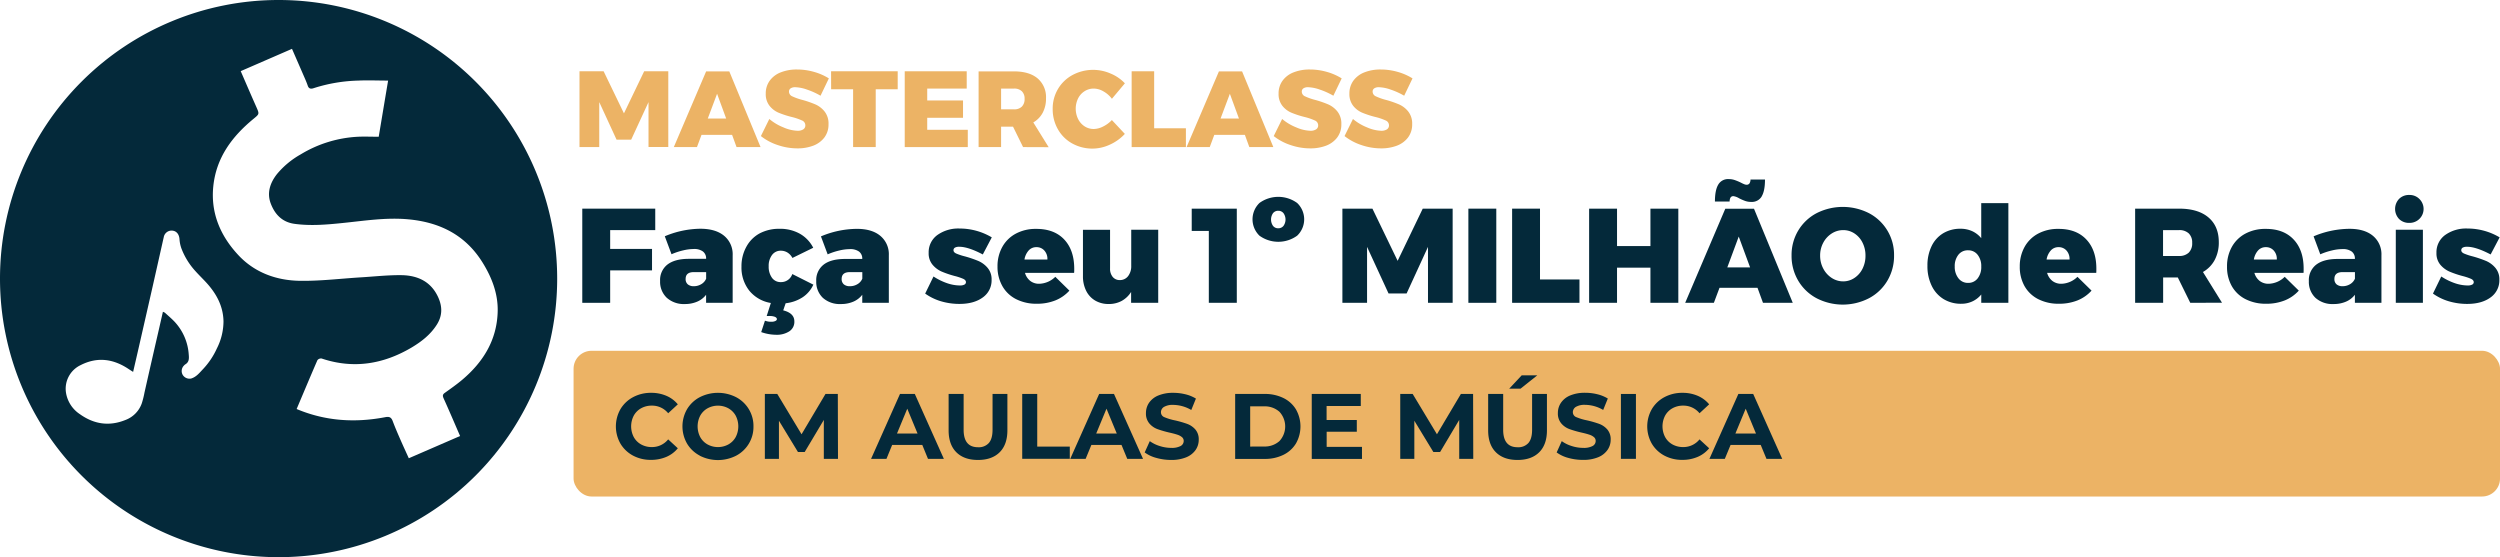 <svg xmlns="http://www.w3.org/2000/svg" id="Layer_1" data-name="Layer 1" viewBox="0 0 1023.73 228.16"><defs><style>.cls-1{fill:#ecb365;}.cls-2{fill:#04293a;}</style></defs><rect class="cls-1" x="234.87" y="143.64" width="788.87" height="59.68" rx="7.37"></rect><path class="cls-1" d="M237.3,29.19h9.88l8.32,17.23,8.28-17.23h9.88v31h-8.1V41.81l-7.09,15.37h-6l-7.08-15.37V60.23H237.3Z"></path><path class="cls-1" d="M301.61,60.23l-1.82-5H287.26l-1.86,5h-9.48l13.24-31h9.48l12.8,31ZM289.83,48.54h7.53L293.64,38.4Z"></path><path class="cls-1" d="M330.53,36.71a16,16,0,0,0-4.87-1,3.31,3.31,0,0,0-1.88.46,1.53,1.53,0,0,0-.69,1.35,2.11,2.11,0,0,0,1.33,1.93,23.47,23.47,0,0,0,4.21,1.48A41.71,41.71,0,0,1,334,42.8a10,10,0,0,1,3.7,2.91,7.91,7.91,0,0,1,1.57,5.13,8.79,8.79,0,0,1-1.7,5.47A10.3,10.3,0,0,1,333,59.66a18,18,0,0,1-6.49,1.1,24.87,24.87,0,0,1-8-1.35,22.24,22.24,0,0,1-6.93-3.69l3.45-7a20.57,20.57,0,0,0,5.74,3.43,15.76,15.76,0,0,0,5.82,1.4,4.16,4.16,0,0,0,2.35-.58,1.87,1.87,0,0,0,.84-1.64,2.14,2.14,0,0,0-1.37-2,23.32,23.32,0,0,0-4.26-1.44,38.4,38.4,0,0,1-5.36-1.75,9.47,9.47,0,0,1-3.67-2.81,7.65,7.65,0,0,1-1.55-5,8.81,8.81,0,0,1,1.59-5.24,10.05,10.05,0,0,1,4.5-3.44,17.73,17.73,0,0,1,6.75-1.19,25.23,25.23,0,0,1,7,1,23.25,23.25,0,0,1,6,2.64L336,39.2A29.25,29.25,0,0,0,330.53,36.71Z"></path><path class="cls-1" d="M340.32,29.19H367.6v7.35h-9V60.23h-9.26V36.54h-9Z"></path><path class="cls-1" d="M370.48,29.19h25.38v7.08H379.69v4.87h14.66v7.09H379.69v4.92H396.3v7.08H370.48Z"></path><path class="cls-1" d="M418.94,60.23l-4.12-8.37h-4.88v8.37h-9.21v-31h14.49q6.24,0,9.67,2.87a10.05,10.05,0,0,1,3.44,8.15A12.29,12.29,0,0,1,427,46.13a10,10,0,0,1-3.87,4l6.29,10.14Zm-9-15.45h5.28a4.41,4.41,0,0,0,3.21-1.11,4.28,4.28,0,0,0,1.13-3.19,4.13,4.13,0,0,0-1.13-3.12,4.44,4.44,0,0,0-3.21-1.09h-5.28Z"></path><path class="cls-1" d="M451.82,37.4a8,8,0,0,0-3.92-1.13,6.87,6.87,0,0,0-3.76,1.07,7.36,7.36,0,0,0-2.66,2.94,9.62,9.62,0,0,0,0,8.46,7.58,7.58,0,0,0,2.66,3,6.8,6.8,0,0,0,3.76,1.08,8.76,8.76,0,0,0,3.79-1,12.41,12.41,0,0,0,3.61-2.66l5.31,5.67a18.77,18.77,0,0,1-6.09,4.38,16.95,16.95,0,0,1-15.45-.46,15.13,15.13,0,0,1-5.87-5.82,16.47,16.47,0,0,1-2.13-8.33,15.65,15.65,0,0,1,2.17-8.17,15.43,15.43,0,0,1,6-5.74,17.85,17.85,0,0,1,15.55-.57,16.87,16.87,0,0,1,5.84,4l-5.31,6.33A11.19,11.19,0,0,0,451.82,37.4Z"></path><path class="cls-1" d="M463.4,29.19h9.22V52.53h13v7.7H463.4Z"></path><path class="cls-1" d="M511.59,60.23l-1.82-5H497.24l-1.86,5H485.9l13.24-31h9.48l12.8,31ZM499.81,48.54h7.53L503.62,38.4Z"></path><path class="cls-1" d="M540.51,36.71a16,16,0,0,0-4.87-1,3.31,3.31,0,0,0-1.88.46,1.53,1.53,0,0,0-.69,1.35,2.11,2.11,0,0,0,1.33,1.93,23.47,23.47,0,0,0,4.21,1.48A41.71,41.71,0,0,1,544,42.8a10,10,0,0,1,3.7,2.91,7.91,7.91,0,0,1,1.57,5.13,8.79,8.79,0,0,1-1.7,5.47A10.3,10.3,0,0,1,543,59.66a18,18,0,0,1-6.49,1.1,24.87,24.87,0,0,1-8-1.35,22.24,22.24,0,0,1-6.93-3.69l3.45-7a20.71,20.71,0,0,0,5.74,3.43,15.76,15.76,0,0,0,5.82,1.4,4.16,4.16,0,0,0,2.35-.58,1.87,1.87,0,0,0,.84-1.64,2.14,2.14,0,0,0-1.37-2,23.32,23.32,0,0,0-4.26-1.44,37.78,37.78,0,0,1-5.35-1.75,9.43,9.43,0,0,1-3.68-2.81,7.71,7.71,0,0,1-1.55-5,8.81,8.81,0,0,1,1.59-5.24,10.05,10.05,0,0,1,4.5-3.44,17.73,17.73,0,0,1,6.75-1.19,25.17,25.17,0,0,1,7,1,23.25,23.25,0,0,1,6,2.64L546,39.2A29.25,29.25,0,0,0,540.51,36.71Z"></path><path class="cls-1" d="M569.52,36.71a16,16,0,0,0-4.87-1,3.31,3.31,0,0,0-1.88.46,1.53,1.53,0,0,0-.69,1.35,2.13,2.13,0,0,0,1.33,1.93,23.47,23.47,0,0,0,4.21,1.48A41.71,41.71,0,0,1,573,42.8a10,10,0,0,1,3.7,2.91,7.91,7.91,0,0,1,1.57,5.13,8.79,8.79,0,0,1-1.7,5.47A10.3,10.3,0,0,1,572,59.66a18,18,0,0,1-6.49,1.1,24.87,24.87,0,0,1-8-1.35,22.46,22.46,0,0,1-6.93-3.69l3.45-7a20.71,20.71,0,0,0,5.74,3.43,15.8,15.8,0,0,0,5.82,1.4,4.16,4.16,0,0,0,2.35-.58,1.87,1.87,0,0,0,.84-1.64,2.14,2.14,0,0,0-1.37-2,23.44,23.44,0,0,0-4.25-1.44,37.53,37.53,0,0,1-5.36-1.75,9.43,9.43,0,0,1-3.68-2.81,7.71,7.71,0,0,1-1.55-5,8.81,8.81,0,0,1,1.59-5.24,10.11,10.11,0,0,1,4.5-3.44,17.73,17.73,0,0,1,6.75-1.19,25.17,25.17,0,0,1,7,1,23.25,23.25,0,0,1,6,2.64L575,39.2A29.25,29.25,0,0,0,569.52,36.71Z"></path><path class="cls-2" d="M259.25,186.58a13.23,13.23,0,0,1-5.17-4.89,14.27,14.27,0,0,1,0-14.16,13.25,13.25,0,0,1,5.17-4.9,15.28,15.28,0,0,1,7.38-1.77,15.47,15.47,0,0,1,6.24,1.22,12.37,12.37,0,0,1,4.69,3.49l-3.95,3.65a8.46,8.46,0,0,0-6.68-3.12,8.88,8.88,0,0,0-4.4,1.08,7.76,7.76,0,0,0-3,3,9.52,9.52,0,0,0,0,8.81,7.69,7.69,0,0,0,3,3,8.88,8.88,0,0,0,4.4,1.08,8.43,8.43,0,0,0,6.68-3.15l3.95,3.64a12.2,12.2,0,0,1-4.7,3.53,15.69,15.69,0,0,1-6.27,1.22A15.18,15.18,0,0,1,259.25,186.58Z"></path><path class="cls-2" d="M286.54,186.56a13.16,13.16,0,0,1-5.2-4.91,14.14,14.14,0,0,1,0-14.09,13.3,13.3,0,0,1,5.2-4.91,16.4,16.4,0,0,1,14.9,0,13.29,13.29,0,0,1,7.1,12,13.29,13.29,0,0,1-7.1,11.95,16.4,16.4,0,0,1-14.9,0ZM298.25,182a7.73,7.73,0,0,0,3-3,9.52,9.52,0,0,0,0-8.81,7.79,7.79,0,0,0-3-3,8.9,8.9,0,0,0-8.5,0,7.79,7.79,0,0,0-3,3,9.52,9.52,0,0,0,0,8.81,7.73,7.73,0,0,0,3,3,8.9,8.9,0,0,0,8.5,0Z"></path><path class="cls-2" d="M337.35,187.89l0-15.94-7.83,13.13h-2.77l-7.78-12.79v15.6h-5.77V161.32h5.09l9.94,16.51,9.8-16.51h5.05l.07,26.57Z"></path><path class="cls-2" d="M377.67,182.2H365.33L363,187.89h-6.3l11.84-26.57h6.07l11.89,26.57H380Zm-1.94-4.67-4.21-10.17-4.21,10.17Z"></path><path class="cls-2" d="M391.62,185.2q-3.17-3.15-3.17-9V161.32h6.15V176q0,7.14,5.92,7.14a5.52,5.52,0,0,0,4.4-1.73c1-1.15,1.52-2.95,1.52-5.41V161.32h6.08V176.2q0,5.85-3.17,9t-8.87,3.15Q394.79,188.35,391.62,185.2Z"></path><path class="cls-2" d="M418.59,161.32h6.15v21.56h13.33v5H418.59Z"></path><path class="cls-2" d="M459.25,182.2H446.91l-2.35,5.69h-6.3l11.84-26.57h6.07l11.89,26.57H461.6Zm-1.94-4.67-4.21-10.17-4.21,10.17Z"></path><path class="cls-2" d="M473.47,187.5a14.07,14.07,0,0,1-4.73-2.23l2.09-4.63a13.88,13.88,0,0,0,4.06,2,15.16,15.16,0,0,0,4.71.76,7.64,7.64,0,0,0,3.87-.77,2.36,2.36,0,0,0,1.25-2.07A2,2,0,0,0,484,179a5.42,5.42,0,0,0-1.9-1c-.77-.26-1.81-.54-3.13-.84a43.52,43.52,0,0,1-5-1.44,8,8,0,0,1-3.32-2.32,6.22,6.22,0,0,1-1.39-4.25,7.42,7.42,0,0,1,1.25-4.19,8.49,8.49,0,0,1,3.78-3,15.48,15.48,0,0,1,6.17-1.1,20.68,20.68,0,0,1,5,.61,14.93,14.93,0,0,1,4.26,1.75l-1.9,4.67a14.86,14.86,0,0,0-7.37-2.09,7,7,0,0,0-3.81.83,2.55,2.55,0,0,0-1.24,2.21,2.16,2.16,0,0,0,1.43,2,22.43,22.43,0,0,0,4.34,1.31,43.16,43.16,0,0,1,5,1.44,8.25,8.25,0,0,1,3.32,2.28,6.12,6.12,0,0,1,1.38,4.21,7.24,7.24,0,0,1-1.27,4.16,8.63,8.63,0,0,1-3.81,3,15.65,15.65,0,0,1-6.19,1.1A22.06,22.06,0,0,1,473.47,187.5Z"></path><path class="cls-2" d="M505.79,161.32h12.07a17,17,0,0,1,7.65,1.65,12.27,12.27,0,0,1,5.16,4.65,14.11,14.11,0,0,1,0,14,12.27,12.27,0,0,1-5.16,4.65,17,17,0,0,1-7.65,1.65H505.79Zm11.77,21.52a9,9,0,0,0,6.36-2.22,8.82,8.82,0,0,0,0-12,9,9,0,0,0-6.36-2.22h-5.62v16.47Z"></path><path class="cls-2" d="M557.72,183v4.93H537.15V161.32h20.08v4.94h-14V172H555.6v4.78H543.26V183Z"></path><path class="cls-2" d="M597.54,187.89l0-15.94-7.82,13.13h-2.78l-7.78-12.79v15.6h-5.77V161.32h5.09l9.94,16.51,9.8-16.51h5l.07,26.57Z"></path><path class="cls-2" d="M612.56,185.2q-3.18-3.15-3.17-9V161.32h6.15V176q0,7.14,5.92,7.14a5.52,5.52,0,0,0,4.4-1.73c1-1.15,1.52-2.95,1.52-5.41V161.32h6.08V176.2q0,5.85-3.17,9t-8.87,3.15C617.63,188.35,614.67,187.3,612.56,185.2Zm10.57-31.51h6.38l-6.87,5.47H618Z"></path><path class="cls-2" d="M642.17,187.5a14.17,14.17,0,0,1-4.73-2.23l2.09-4.63a13.88,13.88,0,0,0,4.06,2,15.16,15.16,0,0,0,4.71.76,7.59,7.59,0,0,0,3.87-.77,2.34,2.34,0,0,0,1.25-2.07,2,2,0,0,0-.74-1.58,5.45,5.45,0,0,0-1.89-1c-.78-.26-1.82-.54-3.14-.84a43.52,43.52,0,0,1-5-1.44,8,8,0,0,1-3.32-2.32,6.22,6.22,0,0,1-1.39-4.25,7.35,7.35,0,0,1,1.26-4.19,8.4,8.4,0,0,1,3.77-3,15.51,15.51,0,0,1,6.17-1.1,20.7,20.7,0,0,1,5,.61,15,15,0,0,1,4.25,1.75l-1.9,4.67a14.86,14.86,0,0,0-7.37-2.09,7,7,0,0,0-3.81.83,2.57,2.57,0,0,0-1.24,2.21,2.16,2.16,0,0,0,1.43,2,22.58,22.58,0,0,0,4.35,1.31,43.52,43.52,0,0,1,5,1.44,8.18,8.18,0,0,1,3.32,2.28,6.12,6.12,0,0,1,1.39,4.21,7.25,7.25,0,0,1-1.28,4.16,8.58,8.58,0,0,1-3.81,3,15.65,15.65,0,0,1-6.19,1.1A22.06,22.06,0,0,1,642.17,187.5Z"></path><path class="cls-2" d="M663.75,161.32h6.15v26.57h-6.15Z"></path><path class="cls-2" d="M681.57,186.58a13.13,13.13,0,0,1-5.16-4.89,14.27,14.27,0,0,1,0-14.16,13.16,13.16,0,0,1,5.16-4.9,15.32,15.32,0,0,1,7.39-1.77,15.47,15.47,0,0,1,6.24,1.22,12.53,12.53,0,0,1,4.69,3.49l-3.95,3.65a8.48,8.48,0,0,0-6.68-3.12,8.86,8.86,0,0,0-4.4,1.08,7.76,7.76,0,0,0-3,3,9.52,9.52,0,0,0,0,8.81,7.69,7.69,0,0,0,3,3,8.86,8.86,0,0,0,4.4,1.08,8.45,8.45,0,0,0,6.68-3.15l3.95,3.64a12.31,12.31,0,0,1-4.71,3.53,15.6,15.6,0,0,1-6.26,1.22A15.24,15.24,0,0,1,681.57,186.58Z"></path><path class="cls-2" d="M721,182.2H708.66l-2.36,5.69H700l11.85-26.57h6.07l11.88,26.57h-6.45Zm-1.94-4.67-4.21-10.17-4.22,10.17Z"></path><path class="cls-2" d="M114.08,0A114.08,114.08,0,1,0,228.16,114.08,114.09,114.09,0,0,0,114.08,0ZM88.79,142.72a30.74,30.74,0,0,1-5.58,8.35c-1.45,1.51-2.77,3.27-4.93,3.93a3.26,3.26,0,0,1-3.45-1.48,3.16,3.16,0,0,1,.41-3.73,3.5,3.5,0,0,1,.6-.56c1.56-.9,1.6-2.3,1.46-3.87a21.72,21.72,0,0,0-6-13.81c-1.19-1.22-2.49-2.33-3.75-3.47a3.86,3.86,0,0,0-.84-.41c-.55,2.42-1.09,4.77-1.62,7.11q-3,13-5.92,25.95a36,36,0,0,1-1.1,4.41A11.29,11.29,0,0,1,51.31,172c-6.61,2.66-12.82,1.72-18.57-2.38a13,13,0,0,1-5.7-8.71A10.69,10.69,0,0,1,33,149.52c6.81-3.48,13.36-2.61,19.62,1.56.62.42,1.26.81,1.89,1.21.81-3.49,1.65-7.12,2.48-10.76q2.72-11.9,5.42-23.78,2.05-9.09,4.09-18.18c.18-.8.36-1.61.55-2.41a3.25,3.25,0,0,1,3.68-2.7c1.72.23,2.68,1.69,2.78,3.59a13.56,13.56,0,0,0,.9,4,29,29,0,0,0,5.64,9c1.27,1.42,2.63,2.75,3.94,4.14,4.34,4.59,7.37,9.79,7.53,16.3A24.71,24.71,0,0,1,88.79,142.72Zm100.5,12.79c-2.27,1.91-4.72,3.63-7.14,5.36-1,.71-.92,1.3-.45,2.35,2.27,5,4.42,10.07,6.7,15.32l-21,9.11c-1.19-2.63-2.35-5.13-3.45-7.65s-2.18-5-3.12-7.51c-.59-1.6-1.36-2-3.12-1.65-12.33,2.35-24.42,1.62-36.24-3.35,2.84-6.7,5.62-13.35,8.51-20a1.91,1.91,0,0,1,1.71-.69c13,4.37,25.27,2.37,36.9-4.52,4-2.4,7.66-5.22,10.25-9.29,2.35-3.68,2.34-7.36.63-11.18-2.89-6.45-8.34-9-14.94-9.13-5.56-.08-11.13.55-16.7.89-8.38.51-16.78,1.56-25.15,1.42-9.63-.17-18.55-3.43-25.21-10.66C90.24,96.53,86.21,87.2,87.35,76.23,88.56,64.59,94.94,56,103.68,48.77c2.58-2.12,2.6-2,1.23-5.1-2.13-4.79-4.2-9.61-6.34-14.54l21-9.13c1.52,3.49,3,6.89,4.48,10.29.7,1.62,1.44,3.22,2,4.87.51,1.45,1.62,1.22,2.53.9A64.82,64.82,0,0,1,146.73,33c3.93-.19,7.87,0,12.2,0C157.58,41,156.34,48.5,155.08,56c-2.94,0-5.77-.13-8.58,0a50,50,0,0,0-23.39,7.23,34.72,34.72,0,0,0-9.65,8c-2.82,3.56-4.26,7.7-2.59,12.11s4.64,7.6,9.66,8.31c6.65.93,13.25.34,19.87-.34,8.86-.9,17.7-2.32,26.65-1.51,12.87,1.17,23.44,6.29,30.52,17.65,3.91,6.28,6.47,13,6.22,20.38C203.41,139.34,197.85,148.27,189.29,155.51Z"></path><path class="cls-2" d="M238.44,85.44h29.88v8.79H249.86v7.7H267v8.79H249.86V124H238.44Z"></path><path class="cls-2" d="M296.48,96.52a9.79,9.79,0,0,1,3.54,8V124H289.14v-3.3a8.92,8.92,0,0,1-3.6,2.8,12.49,12.49,0,0,1-5.13,1A10.37,10.37,0,0,1,273,121.9a9,9,0,0,1-2.69-6.84,8,8,0,0,1,2.94-6.68c2-1.56,4.82-2.35,8.6-2.39h7.3v-.11a3.51,3.51,0,0,0-1.32-2.91,6,6,0,0,0-3.84-1,18.79,18.79,0,0,0-4.2.55,26.81,26.81,0,0,0-4.81,1.59l-2.75-7.36a38.36,38.36,0,0,1,14.4-3.08Q292.93,93.63,296.48,96.52Zm-9.32,19.85a4.7,4.7,0,0,0,2-2.25v-2.69h-5.05c-2.24,0-3.35.93-3.35,2.8a2.74,2.74,0,0,0,.88,2.2,3.64,3.64,0,0,0,2.47.77A5.84,5.84,0,0,0,287.16,116.37Z"></path><path class="cls-2" d="M328.67,121.73a15.93,15.93,0,0,1-6.95,2.45l-1,2.91q4.56,1.16,4.56,4.5a4.58,4.58,0,0,1-2.12,4.12,9.3,9.3,0,0,1-5.19,1.38,18.82,18.82,0,0,1-6.26-1.1l1.53-4.67a7.22,7.22,0,0,0,2.64.44,3.77,3.77,0,0,0,1.62-.31c.42-.2.63-.46.63-.79s-.29-.72-.87-.94a6.33,6.33,0,0,0-2.2-.33h-1.1l1.7-5.32a14.36,14.36,0,0,1-8.79-5,15.21,15.21,0,0,1-3.24-9.92,16.35,16.35,0,0,1,2-8.1A13.55,13.55,0,0,1,311,95.61a17,17,0,0,1,8.22-1.92,16.48,16.48,0,0,1,8.27,2,13.72,13.72,0,0,1,5.52,5.77l-8.52,4.17a5.77,5.77,0,0,0-2-2.2,5.19,5.19,0,0,0-2.78-.77,4.34,4.34,0,0,0-3.57,1.76,7.34,7.34,0,0,0-1.37,4.62,7.68,7.68,0,0,0,1.34,4.7,4.28,4.28,0,0,0,3.6,1.78,4.81,4.81,0,0,0,4.73-3.3l8.62,4.34A12.24,12.24,0,0,1,328.67,121.73Z"></path><path class="cls-2" d="M360.42,96.52a9.77,9.77,0,0,1,3.55,8V124H353.09v-3.3a9.06,9.06,0,0,1-3.6,2.8,12.54,12.54,0,0,1-5.14,1,10.32,10.32,0,0,1-7.41-2.55,9,9,0,0,1-2.69-6.84,8,8,0,0,1,2.94-6.68c1.95-1.56,4.82-2.35,8.59-2.39h7.31v-.11a3.51,3.51,0,0,0-1.32-2.91,6.06,6.06,0,0,0-3.84-1,18.94,18.94,0,0,0-4.21.55,27,27,0,0,0-4.8,1.59l-2.75-7.36a38.31,38.31,0,0,1,14.39-3.08Q356.88,93.63,360.42,96.52Zm-9.31,19.85a4.7,4.7,0,0,0,2-2.25v-2.69H348q-3.34,0-3.35,2.8a2.77,2.77,0,0,0,.88,2.2,3.65,3.65,0,0,0,2.47.77A5.85,5.85,0,0,0,351.11,116.37Z"></path><path class="cls-2" d="M392.7,101.05a3.32,3.32,0,0,0-1.65.35,1.18,1.18,0,0,0-.6,1.08c0,.54.37,1,1.12,1.34a23.85,23.85,0,0,0,3.6,1.18,47.41,47.41,0,0,1,5.47,1.87,10.38,10.38,0,0,1,3.79,2.83,7.2,7.2,0,0,1,1.62,4.86,8.53,8.53,0,0,1-3.6,7.23q-3.6,2.65-9.53,2.66a26.51,26.51,0,0,1-7.56-1.07,21.87,21.87,0,0,1-6.51-3.16l3.41-7a24.86,24.86,0,0,0,5.58,2.75,16.48,16.48,0,0,0,5.24.93,3.85,3.85,0,0,0,1.82-.35,1.12,1.12,0,0,0,.65-1c0-.55-.35-1-1.07-1.35a22.18,22.18,0,0,0-3.54-1.18,40.41,40.41,0,0,1-5.33-1.81,10.23,10.23,0,0,1-3.73-2.8,7.17,7.17,0,0,1-1.6-4.84,8.69,8.69,0,0,1,3.52-7.3A14.73,14.73,0,0,1,393,93.58a25.8,25.8,0,0,1,13.13,3.62l-3.68,7Q396.38,101,392.7,101.05Z"></path><path class="cls-2" d="M435.77,98.05q4.11,4.36,4.12,12c0,.77,0,1.34-.06,1.7h-20.1a6.34,6.34,0,0,0,2.17,3.3,5.81,5.81,0,0,0,3.65,1.15,9.7,9.7,0,0,0,6.59-2.85l5.77,5.66a15.56,15.56,0,0,1-5.74,4,20,20,0,0,1-7.55,1.37,18.15,18.15,0,0,1-8.57-1.9,13.33,13.33,0,0,1-5.58-5.32,15.94,15.94,0,0,1-2-8,16.15,16.15,0,0,1,2-8.1,13.64,13.64,0,0,1,5.55-5.41,17.11,17.11,0,0,1,8.24-1.92Q431.64,93.69,435.77,98.05Zm-8.08,4.59a4.19,4.19,0,0,0-3.29-1.43,4.13,4.13,0,0,0-3.19,1.38,7.29,7.29,0,0,0-1.7,3.68h9.39A5.06,5.06,0,0,0,427.69,102.64Z"></path><path class="cls-2" d="M474.28,94.07V124h-11.1v-4.45a10.62,10.62,0,0,1-3.87,3.68,11,11,0,0,1-5.3,1.26,10.73,10.73,0,0,1-5.52-1.4,9.52,9.52,0,0,1-3.71-4,13.13,13.13,0,0,1-1.32-6v-19h11.1v15.82a5.21,5.21,0,0,0,1.09,3.49,3.66,3.66,0,0,0,2.92,1.29A4.17,4.17,0,0,0,462,113a6.63,6.63,0,0,0,1.23-4.17V94.07Z"></path><path class="cls-2" d="M488,85.44h18.46V124H495V94.56h-7Z"></path><path class="cls-2" d="M531.16,83.11a9.22,9.22,0,0,1,0,13.41,13.17,13.17,0,0,1-15.41,0,9.31,9.31,0,0,1,0-13.41,13.12,13.12,0,0,1,15.41,0Zm-9.88,4.2a4.58,4.58,0,0,0,0,5.17,2.63,2.63,0,0,0,2.17,1,2.66,2.66,0,0,0,2.14-1,4.48,4.48,0,0,0,0-5.17,2.66,2.66,0,0,0-2.14-1A2.63,2.63,0,0,0,521.28,87.31Z"></path><path class="cls-2" d="M549.7,85.44H562l10.32,21.37,10.28-21.37h12.25V124H584.75V101.1L576,120.16h-7.41l-8.79-19.06V124H549.7Z"></path><path class="cls-2" d="M601.29,85.44h11.43V124H601.29Z"></path><path class="cls-2" d="M619.2,85.44h11.42v29h16.16V124H619.2Z"></path><path class="cls-2" d="M650.73,85.44h11.43v15.33h13.68V85.44h11.42V124H675.84V109.62H662.16V124H650.73Z"></path><path class="cls-2" d="M721.93,124l-2.25-6.16H704.13L701.82,124H690.07l16.42-38.52h11.76L734.12,124Zm-.52-43.57a4.66,4.66,0,0,1-4.32,2.25,7.13,7.13,0,0,1-2.41-.38,21.39,21.39,0,0,1-2.53-1.1,6.07,6.07,0,0,0-2.36-.88c-1,0-1.47.73-1.54,2.2h-6q0-4.62,1.35-6.9a4.62,4.62,0,0,1,4.31-2.28,7.39,7.39,0,0,1,2.44.39,21.69,21.69,0,0,1,2.61,1.1,11.93,11.93,0,0,0,1.21.57,2.64,2.64,0,0,0,1,.25,1.4,1.4,0,0,0,1.21-.52,3,3,0,0,0,.44-1.62h5.93Q722.75,78.13,721.41,80.39Zm-14.09,29.06h9.33L712,96.87Z"></path><path class="cls-2" d="M765.36,87.31a19.18,19.18,0,0,1,10.24,17.31,19.75,19.75,0,0,1-2.72,10.3,19.13,19.13,0,0,1-7.52,7.19,23.38,23.38,0,0,1-21.51,0,19.15,19.15,0,0,1-7.5-7.19,19.84,19.84,0,0,1-2.72-10.3,19.45,19.45,0,0,1,2.72-10.19,19.19,19.19,0,0,1,7.5-7.12,23.71,23.71,0,0,1,21.51,0Zm-15.28,8.3a10,10,0,0,0-3.46,3.76,11,11,0,0,0-1.29,5.3,11.14,11.14,0,0,0,1.29,5.33,10.15,10.15,0,0,0,3.46,3.82,8.56,8.56,0,0,0,4.7,1.4,8.18,8.18,0,0,0,4.59-1.4,9.63,9.63,0,0,0,3.32-3.79,11.65,11.65,0,0,0,1.21-5.36,11.51,11.51,0,0,0-1.21-5.3,9.49,9.49,0,0,0-3.29-3.76,8.22,8.22,0,0,0-4.62-1.38A8.62,8.62,0,0,0,750.08,95.61Z"></path><path class="cls-2" d="M822.41,83.19V124h-11.1v-3.41a10.22,10.22,0,0,1-3.57,2.8,10.63,10.63,0,0,1-4.62,1,13.61,13.61,0,0,1-7.25-1.92A12.9,12.9,0,0,1,791,117a18.23,18.23,0,0,1-1.73-8.16,17.94,17.94,0,0,1,1.68-8,12.4,12.4,0,0,1,4.75-5.31,13.52,13.52,0,0,1,7.14-1.86,11.41,11.41,0,0,1,4.78,1,10.43,10.43,0,0,1,3.68,2.86V83.19ZM809.83,114a7.48,7.48,0,0,0,1.48-4.86,7.4,7.4,0,0,0-1.48-4.8,4.76,4.76,0,0,0-3.9-1.84,4.82,4.82,0,0,0-4,1.84,7.4,7.4,0,0,0-1.48,4.8A7.48,7.48,0,0,0,802,114a4.82,4.82,0,0,0,4,1.84A4.76,4.76,0,0,0,809.83,114Z"></path><path class="cls-2" d="M854.32,98.05q4.13,4.36,4.12,12c0,.77,0,1.34-.05,1.7H838.28a6.4,6.4,0,0,0,2.17,3.3,5.86,5.86,0,0,0,3.66,1.15,9.72,9.72,0,0,0,6.59-2.85l5.77,5.66a15.56,15.56,0,0,1-5.74,4,20.08,20.08,0,0,1-7.56,1.37,18.21,18.21,0,0,1-8.57-1.9,13.37,13.37,0,0,1-5.57-5.32,15.94,15.94,0,0,1-1.95-8,16.25,16.25,0,0,1,2-8.1,13.7,13.7,0,0,1,5.55-5.41,17.14,17.14,0,0,1,8.24-1.92Q850.21,93.69,854.32,98.05Zm-8.07,4.59a4.2,4.2,0,0,0-3.3-1.43,4.12,4.12,0,0,0-3.18,1.38,7.3,7.3,0,0,0-1.71,3.68h9.4A5.11,5.11,0,0,0,846.25,102.64Z"></path><path class="cls-2" d="M896.9,124l-5.11-10.39h-6V124H874.32V85.44h18q7.76,0,12,3.58t4.26,10.1a15.21,15.21,0,0,1-1.68,7.34,12.43,12.43,0,0,1-4.81,4.92l7.8,12.58Zm-11.15-19.18h6.53a5.49,5.49,0,0,0,4-1.37,5.31,5.31,0,0,0,1.4-4,5.14,5.14,0,0,0-1.4-3.87,5.52,5.52,0,0,0-4-1.35h-6.53Z"></path><path class="cls-2" d="M939.2,98.05q4.13,4.36,4.12,12c0,.77,0,1.34-.05,1.7H923.16a6.34,6.34,0,0,0,2.17,3.3,5.83,5.83,0,0,0,3.65,1.15,9.68,9.68,0,0,0,6.59-2.85l5.77,5.66a15.48,15.48,0,0,1-5.74,4,20,20,0,0,1-7.55,1.37,18.18,18.18,0,0,1-8.57-1.9,13.33,13.33,0,0,1-5.58-5.32,15.94,15.94,0,0,1-1.95-8,16.15,16.15,0,0,1,2-8.1,13.7,13.7,0,0,1,5.55-5.41,17.14,17.14,0,0,1,8.24-1.92Q935.09,93.69,939.2,98.05Zm-8.08,4.59a4.19,4.19,0,0,0-3.29-1.43,4.14,4.14,0,0,0-3.19,1.38,7.29,7.29,0,0,0-1.7,3.68h9.39A5,5,0,0,0,931.12,102.64Z"></path><path class="cls-2" d="M971.64,96.52a9.79,9.79,0,0,1,3.54,8V124H964.31v-3.3a9.06,9.06,0,0,1-3.6,2.8,12.57,12.57,0,0,1-5.14,1,10.37,10.37,0,0,1-7.42-2.55,9,9,0,0,1-2.69-6.84,8,8,0,0,1,2.94-6.68c2-1.56,4.83-2.35,8.6-2.39h7.31v-.11A3.51,3.51,0,0,0,963,103a6.07,6.07,0,0,0-3.85-1,18.79,18.79,0,0,0-4.2.55,27.08,27.08,0,0,0-4.81,1.59l-2.74-7.36a38.31,38.31,0,0,1,14.39-3.08Q968.1,93.63,971.64,96.52Zm-9.31,19.85a4.8,4.8,0,0,0,2-2.25v-2.69h-5.06q-3.35,0-3.35,2.8a2.74,2.74,0,0,0,.88,2.2,3.64,3.64,0,0,0,2.47.77A5.87,5.87,0,0,0,962.33,116.37Z"></path><path class="cls-2" d="M990.68,81.44a5.71,5.71,0,0,1-4.12,9.83,5.67,5.67,0,0,1-4.15-1.59,6,6,0,0,1,0-8.24,5.64,5.64,0,0,1,4.15-1.6A5.57,5.57,0,0,1,990.68,81.44Zm-9.62,12.63h11.1V124h-11.1Z"></path><path class="cls-2" d="M1010.12,101.05a3.37,3.37,0,0,0-1.65.35,1.18,1.18,0,0,0-.6,1.08c0,.54.38,1,1.13,1.34a24,24,0,0,0,3.59,1.18,47.41,47.41,0,0,1,5.47,1.87,10.29,10.29,0,0,1,3.79,2.83,7.2,7.2,0,0,1,1.62,4.86,8.53,8.53,0,0,1-3.6,7.23q-3.6,2.65-9.53,2.66a26.5,26.5,0,0,1-7.55-1.07,21.87,21.87,0,0,1-6.51-3.16l3.4-7a24.86,24.86,0,0,0,5.58,2.75,16.54,16.54,0,0,0,5.25.93,3.81,3.81,0,0,0,1.81-.35,1.12,1.12,0,0,0,.66-1c0-.55-.36-1-1.07-1.35a22.76,22.76,0,0,0-3.55-1.18,39.72,39.72,0,0,1-5.32-1.81,10.27,10.27,0,0,1-3.74-2.8,7.22,7.22,0,0,1-1.59-4.84,8.71,8.71,0,0,1,3.51-7.3,14.75,14.75,0,0,1,9.23-2.69,25.77,25.77,0,0,1,13.13,3.62l-3.68,7Q1013.81,101,1010.12,101.05Z"></path></svg>
